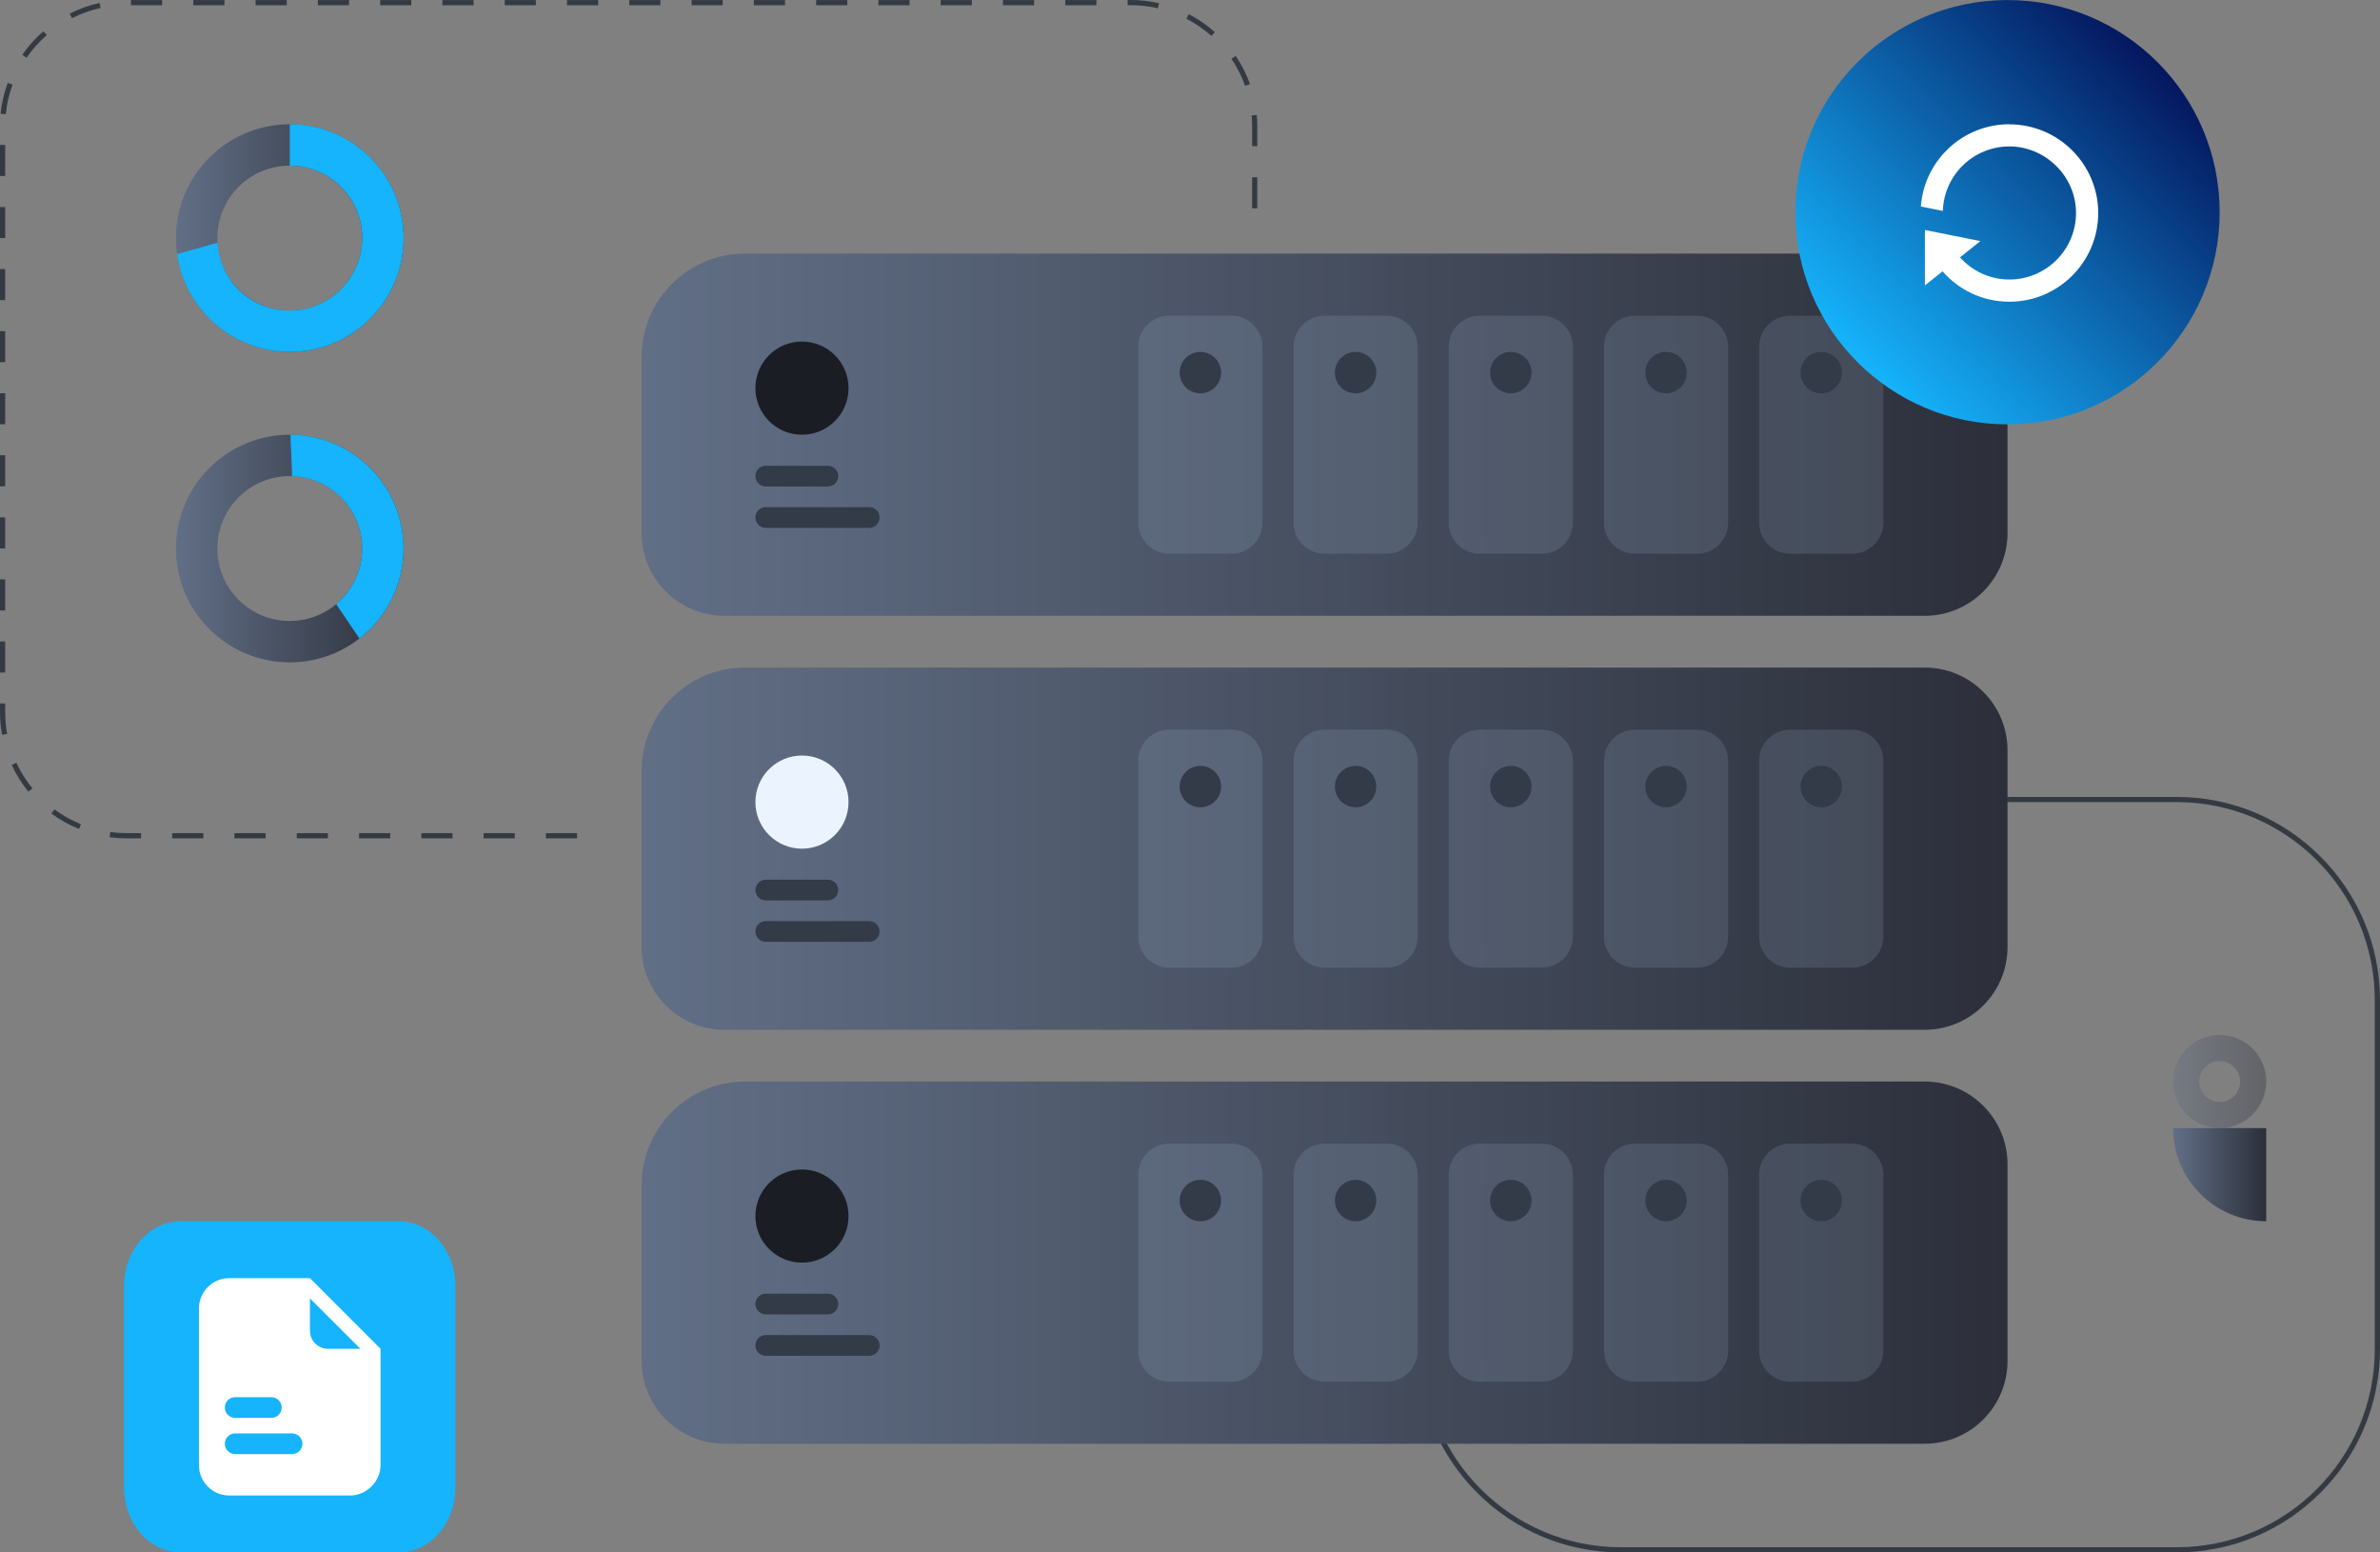 <?xml version="1.0" encoding="UTF-8"?>
<svg id="backup_spaces_hero" xmlns="http://www.w3.org/2000/svg" xmlns:xlink="http://www.w3.org/1999/xlink" version="1.1" viewBox="0 0 460 300">
  <rect x="0" y="0" width="460" height="300" fill="#808080" stroke="none"/>
  <!-- Generator: Adobe Illustrator 29.1.0, SVG Export Plug-In . SVG Version: 2.1.0 Build 142)  -->
  <defs>
    <style>
      .st0 {
        fill: url(#linear-gradient1);
      }

      .st1 {
        fill: url(#linear-gradient3);
      }

      .st2 {
        fill: url(#linear-gradient6);
      }

      .st3 {
        fill: url(#linear-gradient7);
      }

      .st4 {
        fill: url(#linear-gradient5);
      }

      .st5 {
        fill: url(#linear-gradient4);
      }

      .st6 {
        fill: #1a1d23;
      }

      .st7 {
        fill: url(#linear-gradient);
      }

      .st8 {
        fill: #fff;
      }

      .st9 {
        fill: #343a42;
      }

      .st10 {
        fill: #15b4fc;
      }

      .st11 {
        fill: #333a48;
      }

      .st12 {
        fill: #b0c9e2;
        opacity: .15;
      }

      .st12, .st13 {
        isolation: isolate;
      }

      .st13 {
        fill: url(#linear-gradient2);
        opacity: .35;
      }

      .st14 {
        fill: #ebf3ff;
      }
    </style>
    <linearGradient id="linear-gradient" x1="124.003" y1="217.993" x2="388.008" y2="217.993" gradientTransform="translate(0 302) scale(1 -1)" gradientUnits="userSpaceOnUse">
      <stop offset="0" stop-color="#616f86"/>
      <stop offset="1" stop-color="#2c2f3a"/>
    </linearGradient>
    <linearGradient id="linear-gradient1" x1="420.009" y1="74.998" x2="438.01" y2="74.998" xlink:href="#linear-gradient"/>
    <linearGradient id="linear-gradient2" x1="420.009" y1="92.997" x2="438.01" y2="92.997" xlink:href="#linear-gradient"/>
    <linearGradient id="linear-gradient3" x1="34.001" y1="255.992" x2="78.002" y2="255.992" xlink:href="#linear-gradient"/>
    <linearGradient id="linear-gradient4" x1="34.001" y1="195.994" x2="78.002" y2="195.994" xlink:href="#linear-gradient"/>
    <linearGradient id="linear-gradient5" y1="137.995" y2="137.995" xlink:href="#linear-gradient"/>
    <linearGradient id="linear-gradient6" y1="57.998" y2="57.998" xlink:href="#linear-gradient"/>
    <linearGradient id="linear-gradient7" x1="359.017" y1="232" x2="417" y2="289.983" gradientTransform="translate(0 302) scale(1 -1)" gradientUnits="userSpaceOnUse">
      <stop offset="0" stop-color="#15b4fc"/>
      <stop offset="1" stop-color="#04175e"/>
    </linearGradient>
  </defs>
  <path class="st9" d="M420.739,300h-107.472c-21.65,0-39.271-17.609-39.271-39.259v-24.229h1v24.229c0,21.089,17.16,38.259,38.261,38.259h107.472c21.1,0,38.261-17.159,38.261-38.259v-67.478c0-21.089-17.17-38.259-38.261-38.259h-133.733v-1h133.733c21.65,0,39.271,17.609,39.271,39.259v67.478c0,21.649-17.62,39.259-39.271,39.259h.01Z"/>
  <path class="st7" d="M144.003,49.008h228.005c8.83,0,16,7.17,16,15.999v37.999c0,8.83-7.17,15.999-16,15.999h-232.005c-8.83,0-16-7.17-16-15.999v-33.999c0-11.04,8.96-19.999,20-19.999Z"/>
  <path class="st6" d="M155.003,84.007c4.971,0,9-4.029,9-9s-4.029-9-9-9-9,4.029-9,9,4.029,9,9,9Z"/>
  <path class="st0" d="M420.009,218.003c0,9.94,8.06,17.999,18,17.999v-17.999h-18Z"/>
  <path class="st13" d="M425.049,209.003c0-2.18,1.78-3.96,3.96-3.96s3.96,1.78,3.96,3.96-1.78,3.96-3.96,3.96-3.96-1.78-3.96-3.96ZM420.009,209.003c0,4.97,4.03,9,9,9s9-4.03,9-9-4.03-9-9-9-9,4.03-9,9Z"/>
  <path class="st9" d="M87.452,161.005h-6.02v1h6.02v-1Z"/>
  <path class="st9" d="M75.422,161.005h-6.02v1h6.02v-1Z"/>
  <path class="st9" d="M63.381,161.005h-6.02v1h6.02v-1Z"/>
  <path class="st9" d="M51.341,161.005h-6.02v1h6.02v-1Z"/>
  <path class="st9" d="M39.301,161.005h-6.02v1h6.02v-1Z"/>
  <path class="st9" d="M27.26,162.005h-2.75c-1.11,0-2.23-.07-3.32-.22l.13-.99c1.05.14,2.12.21,3.19.21h2.75v1Z"/>
  <path class="st9" d="M15.271,160.205c-1.89-.77-3.69-1.78-5.34-2.99l.6-.8c1.58,1.17,3.3,2.13,5.12,2.87l-.38.92Z"/>
  <path class="st9" d="M5.5,152.995c-1.3-1.59-2.39-3.33-3.25-5.18l.91-.42c.82,1.77,1.87,3.44,3.11,4.96l-.78.63.01.01Z"/>
  <path class="st9" d="M.4,142.005c-.27-1.45-.4-2.93-.4-4.42v-1.65h1v1.65c0,1.43.13,2.85.38,4.24l-.98.18Z"/>
  <path class="st9" d="M1,123.966H0v6h1v-6Z"/>
  <path class="st9" d="M1,111.966H0v6h1v-6Z"/>
  <path class="st9" d="M1,99.977H0v6h1v-6Z"/>
  <path class="st9" d="M1,87.977H0v6h1v-6Z"/>
  <path class="st9" d="M1,75.987H0v6h1v-6Z"/>
  <path class="st9" d="M1,63.988H0v6h1v-6Z"/>
  <path class="st9" d="M1,51.998H0v6h1v-6Z"/>
  <path class="st9" d="M1,40.009H0v6h1v-6Z"/>
  <path class="st9" d="M243.005,34.249h-1v6h1v-6Z"/>
  <path class="st9" d="M1,28.009H0v6h1v-6Z"/>
  <path class="st9" d="M243.005,28.249h-1v-3.82c0-.71-.03-1.43-.1-2.12l1-.09c.07.73.1,1.47.1,2.21v3.82Z"/>
  <path class="st9" d="M1.12,22.069l-1-.1c.2-2.04.67-4.04,1.37-5.95l.94.34c-.68,1.83-1.12,3.76-1.31,5.71Z"/>
  <path class="st9" d="M240.655,16.589c-.66-1.84-1.55-3.6-2.65-5.23l.83-.56c1.15,1.7,2.07,3.53,2.76,5.45l-.94.33v.01Z"/>
  <path class="st9" d="M5.13,11.16l-.82-.57c1.16-1.68,2.53-3.21,4.08-4.56l.66.75c-1.48,1.29-2.8,2.76-3.91,4.37l-.01.01Z"/>
  <path class="st9" d="M234.145,6.95c-1.47-1.31-3.1-2.42-4.84-3.33l.46-.88c1.82.94,3.51,2.1,5.04,3.47l-.67.74h.01Z"/>
  <path class="st9" d="M13.921,3.51l-.45-.89c1.83-.92,3.77-1.61,5.77-2.05l.21.97c-1.92.42-3.78,1.08-5.53,1.96v.01Z"/>
  <path class="st9" d="M223.795,1.6c-1.73-.4-3.51-.6-5.29-.6h-.56v-1h.56c1.86,0,3.72.21,5.52.62l-.22.97-.01.01Z"/>
  <path class="st9" d="M211.915.01h-6.02v1h6.02V.01Z"/>
  <path class="st9" d="M199.874.01h-6.02v1h6.02V.01Z"/>
  <path class="st9" d="M187.834.01h-6.02v1h6.02V.01Z"/>
  <path class="st9" d="M175.794.01h-6.02v1h6.02V.01Z"/>
  <path class="st9" d="M163.764.01h-6.02v1h6.02V.01Z"/>
  <path class="st9" d="M151.723.01h-6.02v1h6.02V.01Z"/>
  <path class="st9" d="M139.683.01h-6.02v1h6.02V.01Z"/>
  <path class="st9" d="M127.643.01h-6.02v1h6.02V.01Z"/>
  <path class="st9" d="M115.613.01h-6.02v1h6.02V.01Z"/>
  <path class="st9" d="M103.572.01h-6.02v1h6.02V.01Z"/>
  <path class="st9" d="M91.532.01h-6.02v1h6.02V.01Z"/>
  <path class="st9" d="M79.492.01h-6.02v1h6.02V.01Z"/>
  <path class="st9" d="M67.452.01h-6.02v1h6.02V.01Z"/>
  <path class="st9" d="M55.421.01h-6.02v1h6.02V.01Z"/>
  <path class="st9" d="M43.381.01h-6.02v1h6.02V.01Z"/>
  <path class="st9" d="M31.34.01h-6.02v1h6.02V.01Z"/>
  <path class="st9" d="M111.532,161.005h-6.02v1h6.02v-1Z"/>
  <path class="st9" d="M99.492,161.005h-6.02v1h6.02v-1Z"/>
  <path class="st1" d="M56.001,68.008c-12.13,0-22-9.87-22-21.999s9.87-21.999,22-21.999,22,9.87,22,21.999-9.87,21.999-22,21.999ZM56.001,32.009c-7.72,0-14,6.28-14,14s6.28,14,14,14,14-6.28,14-14-6.28-14-14-14Z"/>
  <path class="st5" d="M56.001,128.006c-12.13,0-22-9.87-22-21.999s9.87-21.999,22-21.999,22,9.87,22,21.999-9.87,21.999-22,21.999ZM56.001,92.007c-7.72,0-14,6.28-14,14s6.28,14,14,14,14-6.28,14-14-6.28-14-14-14Z"/>
  <path class="st10" d="M70.002,46.008c0,7.72-6.28,14-14,14s-13.48-5.8-13.95-13.1l-7.82,2.19c1.51,10.67,10.7,18.899,21.78,18.899,12.13,0,22-9.87,22-21.999s-9.87-21.999-22-21.999v8c7.72,0,14,6.28,14,14l-.01.01Z"/>
  <path class="st10" d="M56.131,84.007l.33,8.02c7.5.25,13.54,6.41,13.54,13.98,0,4.31-1.96,8.17-5.03,10.74l4.5,6.64c5.18-4.03,8.53-10.32,8.53-17.379,0-12.09-9.8-21.929-21.87-21.999Z"/>
  <path class="st12" d="M238.005,61.008h-12c-3.314,0-6,2.686-6,6v33.999c0,3.314,2.686,6,6,6h12c3.314,0,6-2.686,6-6v-33.999c0-3.314-2.686-6-6-6Z"/>
  <path class="st11" d="M232.005,76.007c2.209,0,4-1.791,4-4s-1.791-4-4-4-4,1.791-4,4,1.791,4,4,4Z"/>
  <path class="st11" d="M160.003,90.007h-12c-1.105,0-2.0.895-2,2s.895,2,2,2h12c1.105,0,2-.895,2-2s-.895-2-2-2Z"/>
  <path class="st11" d="M168.004,98.007h-20c-1.105,0-2.0.895-2,2,0,1.105.895,2,2,2h20c1.105,0,2-.895,2-2,0-1.105-.895-2-2-2Z"/>
  <path class="st12" d="M268.006,61.008h-12c-3.314,0-6,2.686-6,6v33.999c0,3.314,2.686,6,6,6h12c3.314,0,6-2.686,6-6v-33.999c0-3.314-2.686-6-6-6Z"/>
  <path class="st11" d="M262.006,76.007c2.209,0,4-1.791,4-4s-1.791-4-4-4-4,1.791-4,4,1.791,4,4,4Z"/>
  <path class="st12" d="M298.006,61.008h-12c-3.314,0-6,2.686-6,6v33.999c0,3.314,2.686,6,6,6h12c3.314,0,6-2.686,6-6v-33.999c0-3.314-2.686-6-6-6Z"/>
  <path class="st11" d="M292.006,76.007c2.209,0,4-1.791,4-4s-1.791-4-4-4-4,1.791-4,4,1.791,4,4,4Z"/>
  <path class="st12" d="M328.007,61.008h-12c-3.314,0-6,2.686-6,6v33.999c0,3.314,2.686,6,6,6h12c3.314,0,6-2.686,6-6v-33.999c0-3.314-2.686-6-6-6Z"/>
  <path class="st11" d="M322.007,76.007c2.209,0,4-1.791,4-4s-1.791-4-4-4-4,1.791-4,4,1.791,4,4,4Z"/>
  <path class="st12" d="M358.008,61.008h-12c-3.314,0-6,2.686-6,6v33.999c0,3.314,2.686,6,6,6h12c3.314,0,6-2.686,6-6v-33.999c0-3.314-2.686-6-6-6Z"/>
  <path class="st11" d="M352.008,76.007c2.209,0,4-1.791,4-4s-1.791-4-4-4-4,1.791-4,4,1.791,4,4,4Z"/>
  <path class="st4" d="M144.003,129.006h228.005c8.83,0,16,7.17,16,15.999v37.999c0,8.83-7.17,15.999-16,15.999h-232.005c-8.83,0-16-7.17-16-15.999v-33.999c0-11.04,8.96-19.999,20-19.999Z"/>
  <path class="st14" d="M155.003,164.005c4.971,0,9-4.029,9-9s-4.029-9-9-9-9,4.029-9,9,4.029,9,9,9Z"/>
  <path class="st12" d="M238.005,141.005h-12c-3.314,0-6,2.686-6,6v33.999c0,3.314,2.686,6,6,6h12c3.314,0,6-2.686,6-6v-33.999c0-3.314-2.686-6-6-6Z"/>
  <path class="st11" d="M232.005,156.005c2.209,0,4-1.791,4-4s-1.791-4-4-4-4,1.791-4,4,1.791,4,4,4Z"/>
  <path class="st11" d="M160.003,170.004h-12c-1.105,0-2.0.895-2,2s.895,2,2,2h12c1.105,0,2-.895,2-2s-.895-2-2-2Z"/>
  <path class="st11" d="M168.004,178.004h-20c-1.105,0-2.0.895-2,2s.895,2,2,2h20c1.105,0,2-.895,2-2s-.895-2-2-2Z"/>
  <path class="st12" d="M268.006,141.005h-12c-3.314,0-6,2.686-6,6v33.999c0,3.314,2.686,6,6,6h12c3.314,0,6-2.686,6-6v-33.999c0-3.314-2.686-6-6-6Z"/>
  <path class="st11" d="M262.006,156.005c2.209,0,4-1.791,4-4s-1.791-4-4-4-4,1.791-4,4,1.791,4,4,4Z"/>
  <path class="st12" d="M298.006,141.005h-12c-3.314,0-6,2.686-6,6v33.999c0,3.314,2.686,6,6,6h12c3.314,0,6-2.686,6-6v-33.999c0-3.314-2.686-6-6-6Z"/>
  <path class="st11" d="M292.006,156.005c2.209,0,4-1.791,4-4s-1.791-4-4-4-4,1.791-4,4,1.791,4,4,4Z"/>
  <path class="st12" d="M328.007,141.005h-12c-3.314,0-6,2.686-6,6v33.999c0,3.314,2.686,6,6,6h12c3.314,0,6-2.686,6-6v-33.999c0-3.314-2.686-6-6-6Z"/>
  <path class="st11" d="M322.007,156.005c2.209,0,4-1.791,4-4s-1.791-4-4-4-4,1.791-4,4,1.791,4,4,4Z"/>
  <path class="st12" d="M358.008,141.005h-12c-3.314,0-6,2.686-6,6v33.999c0,3.314,2.686,6,6,6h12c3.314,0,6-2.686,6-6v-33.999c0-3.314-2.686-6-6-6Z"/>
  <path class="st11" d="M352.008,156.005c2.209,0,4-1.791,4-4s-1.791-4-4-4-4,1.791-4,4,1.791,4,4,4Z"/>
  <path class="st2" d="M144.003,209.003h228.005c8.83,0,16,7.17,16,15.999v37.999c0,8.83-7.17,15.999-16,15.999h-232.005c-8.83,0-16-7.17-16-15.999v-33.999c0-11.04,8.96-19.999,20-19.999Z"/>
  <path class="st6" d="M155.003,244.002c4.971,0,9-4.029,9-9s-4.029-9-9-9-9,4.029-9,9,4.029,9,9,9Z"/>
  <path class="st12" d="M238.005,221.003h-12c-3.314,0-6,2.686-6,6v33.999c0,3.314,2.686,6,6,6h12c3.314,0,6-2.686,6-6v-33.999c0-3.314-2.686-6-6-6Z"/>
  <path class="st11" d="M232.005,236.002c2.209,0,4-1.791,4-4s-1.791-4-4-4-4,1.791-4,4,1.791,4,4,4Z"/>
  <path class="st11" d="M160.003,250.002h-12c-1.105,0-2.0.895-2,2s.895,2,2,2h12c1.105,0,2-.895,2-2s-.895-2-2-2Z"/>
  <path class="st11" d="M168.004,258.001h-20c-1.105,0-2.0.895-2,2s.895,2,2,2h20c1.105,0,2-.895,2-2s-.895-2-2-2Z"/>
  <path class="st12" d="M268.006,221.003h-12c-3.314,0-6,2.686-6,6v33.999c0,3.314,2.686,6,6,6h12c3.314,0,6-2.686,6-6v-33.999c0-3.314-2.686-6-6-6Z"/>
  <path class="st11" d="M262.006,236.002c2.209,0,4-1.791,4-4s-1.791-4-4-4-4,1.791-4,4,1.791,4,4,4Z"/>
  <path class="st12" d="M298.006,221.003h-12c-3.314,0-6,2.686-6,6v33.999c0,3.314,2.686,6,6,6h12c3.314,0,6-2.686,6-6v-33.999c0-3.314-2.686-6-6-6Z"/>
  <path class="st11" d="M292.006,236.002c2.209,0,4-1.791,4-4s-1.791-4-4-4-4,1.791-4,4,1.791,4,4,4Z"/>
  <path class="st12" d="M328.007,221.003h-12c-3.314,0-6,2.686-6,6v33.999c0,3.314,2.686,6,6,6h12c3.314,0,6-2.686,6-6v-33.999c0-3.314-2.686-6-6-6Z"/>
  <path class="st11" d="M322.007,236.002c2.209,0,4-1.791,4-4s-1.791-4-4-4-4,1.791-4,4,1.791,4,4,4Z"/>
  <path class="st12" d="M358.008,221.003h-12c-3.314,0-6,2.686-6,6v33.999c0,3.314,2.686,6,6,6h12c3.314,0,6-2.686,6-6v-33.999c0-3.314-2.686-6-6-6Z"/>
  <path class="st11" d="M352.008,236.002c2.209,0,4-1.791,4-4s-1.791-4-4-4-4,1.791-4,4,1.791,4,4,4Z"/>
  <path class="st10" d="M77.072,236.002h-42.151c-6.03,0-10.93,5.57-10.93,12.44v39.109c0,6.87,4.89,12.44,10.93,12.44h42.151c6.03,0,10.93-5.57,10.93-12.44v-39.109c0-6.87-4.89-12.44-10.93-12.44Z"/>
  <path class="st8" d="M59.902,247.002h-15.6c-3.32,0-5.85,2.73-5.85,5.85v30.299c0,3.12,2.53,5.85,5.85,5.85h23.401c3.12,0,5.85-2.73,5.85-5.85v-22.499l-13.65-13.65ZM45.451,270.001h7c1.1,0,2.0.9,2,2s-.9,2-2,2h-7c-1.1,0-2-.9-2-2s.9-2,2-2ZM56.451,281.001h-11c-1.1,0-2-.9-2-2s.9-2,2-2h11c1.1,0,2.0.9,2,2s-.9,2-2,2ZM63.412,260.651c-1.95,0-3.51-1.56-3.51-3.51v-6.24l9.75,9.75h-6.24Z"/>
  <path class="st3" d="M388.008,82.007c22.645,0,41.001-18.356,41.001-40.999S410.653.01,388.008.01s-41.001,18.356-41.001,40.999,18.356,40.999,41.001,40.999Z"/>
  <path class="st8" d="M388.368,24.009c-9.05,0-16.47,7.03-17.11,15.899l4.25.85c.21-6.91,5.89-12.46,12.86-12.46,6.97,0,12.88,5.77,12.88,12.86s-5.78,12.86-12.88,12.86c-3.8,0-7.19-1.66-9.55-4.28l3.95-3.15-10.73-2.14v10.71l3.41-2.72c3.15,3.6,7.77,5.87,12.92,5.87,9.47,0,17.17-7.69,17.17-17.139s-7.7-17.139-17.17-17.139v-.02Z"/>
</svg>